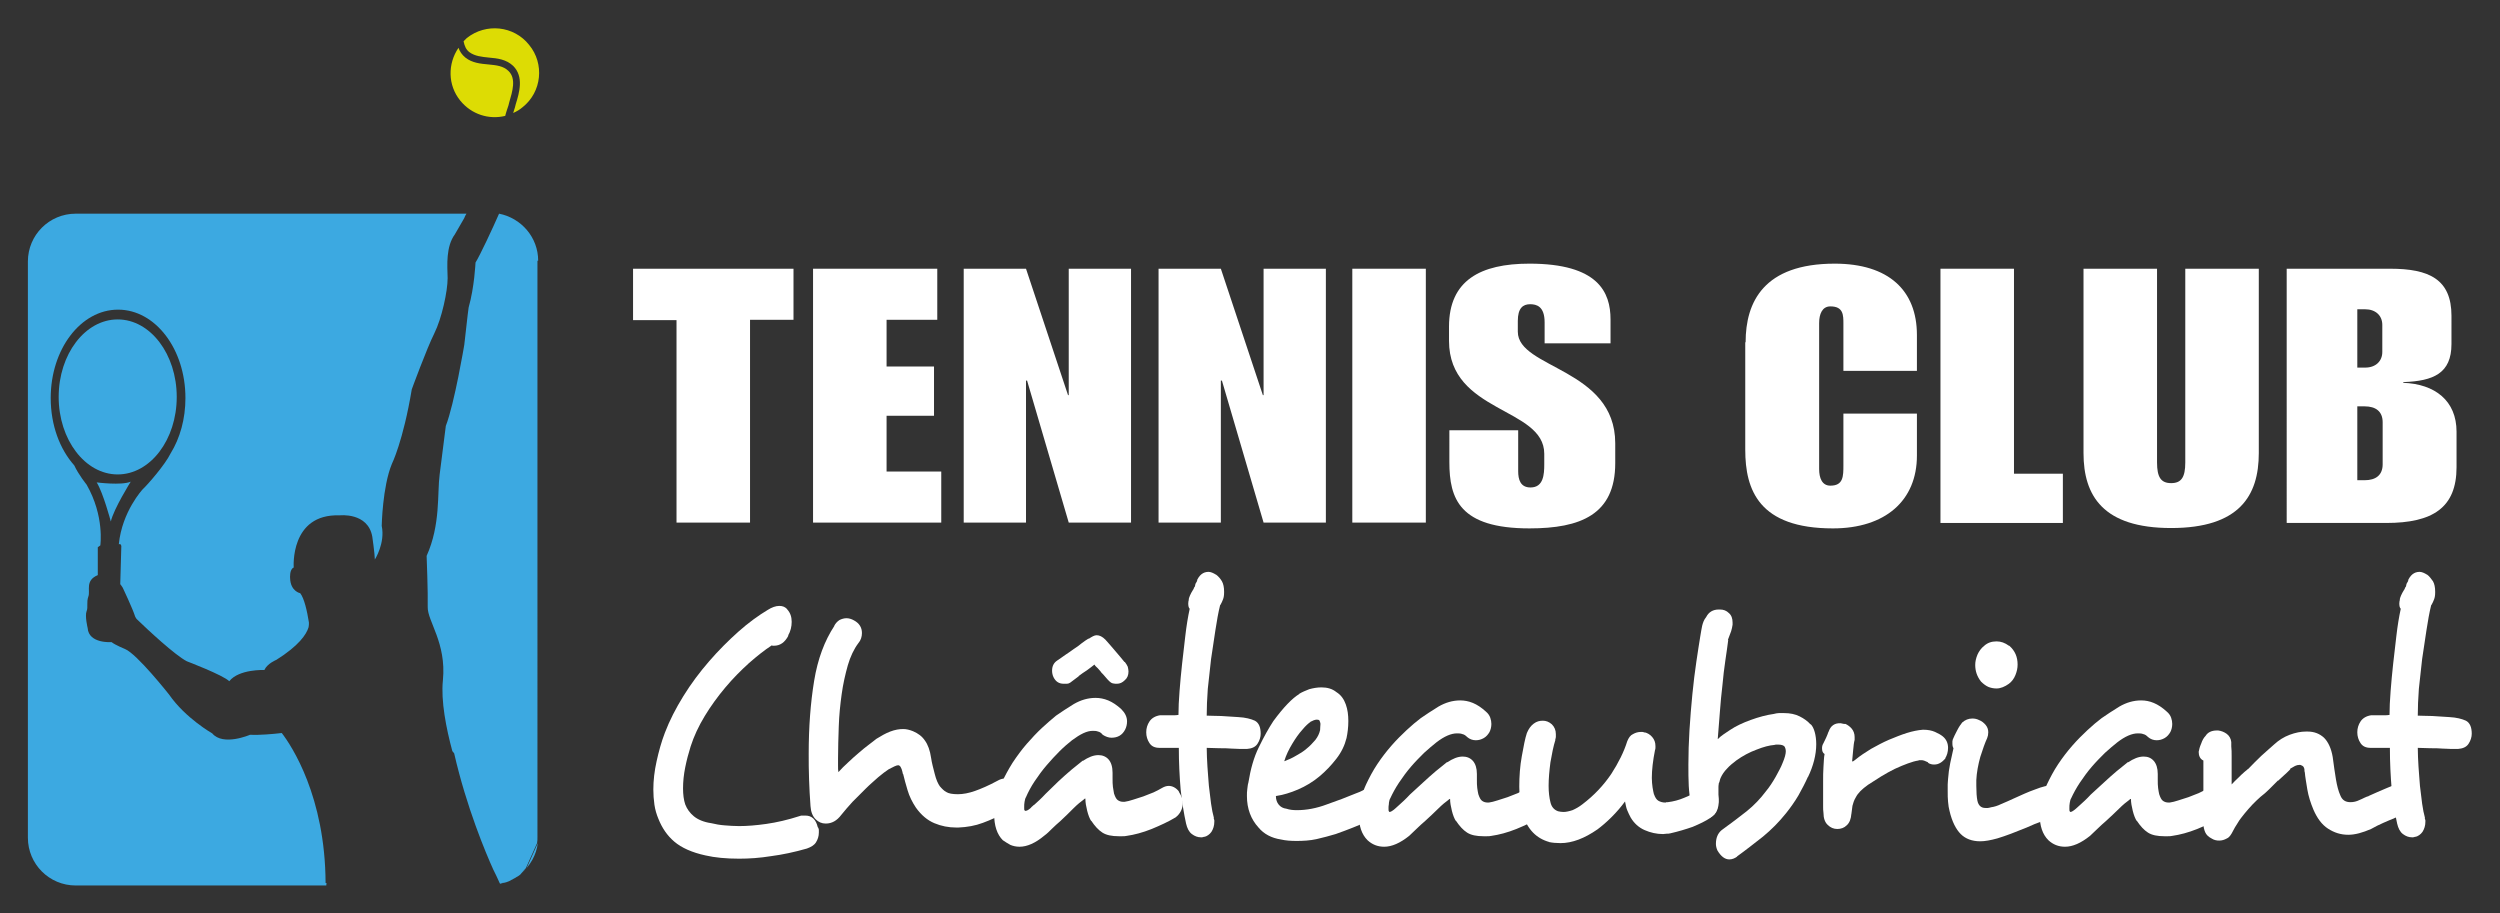 <?xml version="1.0" encoding="utf-8"?>
<!-- Generator: Adobe Illustrator 25.3.1, SVG Export Plug-In . SVG Version: 6.00 Build 0)  -->
<svg version="1.1" id="Calque_1" xmlns="http://www.w3.org/2000/svg" xmlns:xlink="http://www.w3.org/1999/xlink" x="0px" y="0px"
	 viewBox="0 0 690.3 252.1" style="enable-background:new 0 0 690.3 252.1;" xml:space="preserve">
<rect x="0" y="0" width="690.3" height="252.1" fill="#333333" stroke="none"/>
<style type="text/css">
	.st0{fill:#DDDC04;}
	.st1{fill:none;}
	.st2{fill:#3CA9E1;}
	.st3{fill:#FFFFFF;}
	.st4{opacity:0.25;}
	.st5{fill:url(#SVGID_1_);}
	.st6{opacity:0.35;fill:url(#SVGID_2_);}
	.st7{opacity:0.35;fill:url(#SVGID_3_);}
	.st8{fill:url(#SVGID_4_);}
	.st9{fill:url(#SVGID_5_);}
	.st10{opacity:0.35;fill:url(#SVGID_8_);}
	.st11{fill:url(#SVGID_9_);}
	.st12{fill:url(#SVGID_10_);}
	.st13{fill:url(#SVGID_11_);}
</style>
<g>
	<g>
		<g>
			<path class="st3" d="M186.8,88.4h-12V74.2h44.3v14.1h-12v56h-20.3V88.4z"/>
			<path class="st3" d="M224.5,74.2h34.3v14.1h-14v12.9h13.1v13.6h-13.1v15.4h15.1v14.1h-35.4V74.2z"/>
			<path class="st3" d="M266.1,74.2h17.2l11.6,34.9h0.2V74.2h17.2v70.1h-17.2l-11.5-39.2h-0.3v39.2h-17.2V74.2z"/>
			<path class="st3" d="M319.9,74.2h17.2l11.6,34.9h0.2V74.2h17.2v70.1h-17.2l-11.5-39.2h-0.3v39.2h-17.2V74.2z"/>
			<path class="st3" d="M373.4,74.2h20.3v70.1h-20.3V74.2z"/>
			<path class="st3" d="M400.2,118.8h19v11.3c0,2.3,0.6,4.5,3.4,4.5c3.6,0,3.8-3.6,3.8-6.4v-2.9c0-12.9-26.3-11.2-26.3-31.2v-3.9
				c0-12.8,8.7-17.4,22.2-17.4c19,0,22.4,7.9,22.4,15.4v6.6h-18.2V89c0-4.4-2.2-5-4-5c-2,0-3.4,1.1-3.4,4.6v3
				c0,10.2,26.9,10.1,26.9,30.8v5.5c0,14.2-9.6,18-23.7,18c-19.3,0-22.1-8.2-22.1-18.3V118.8z"/>
			<path class="st3" d="M482,94.5c0-11.1,5-21.7,24.6-21.7c14.9,0,22.7,7.4,22.7,19.7v9.9H509V89.4c0-2.4,0-4.8-3.6-4.8
				c-2.3,0-3.1,2.2-3.1,4.6v40.3c0,2.5,0.8,4.6,3.1,4.6c3.6,0,3.6-2.6,3.6-5.7v-14.2h20.3v11.6c0,12.4-8.7,20.1-23.2,20.1
				c-20.4,0-24.2-10.6-24.2-21.7V94.5z"/>
			<path class="st3" d="M535.8,74.2h20.3v56.6h13.5v13.6h-33.8V74.2z"/>
			<path class="st3" d="M575.3,74.2h20.3v53.5c0,4.1,1.1,5.7,3.9,5.7c2.8,0,3.9-1.6,3.9-5.7V74.2h20.3v50.9
				c0,11.8-5.4,20.7-24.2,20.7c-18.8,0-24.2-8.9-24.2-20.7V74.2z"/>
			<path class="st3" d="M631.3,74.2H660c10.7,0,16.9,2.9,16.9,13V95c0,8.1-5,10.2-13.2,10.5l-0.2,0.2c8.9,0.3,14.8,5,14.8,13.5v9.8
				c0,11.2-6.6,15.4-19.4,15.4h-27.5V74.2z M650.9,101.5h2.2c2.9,0,4.7-1.8,4.7-4.3v-7.5c0-2.6-1.9-4.3-4.7-4.3h-2.2V101.5z
				 M650.9,132.6h2c3.1,0,5-1.4,5-4.4v-11.6c0-3-1.9-4.4-5-4.4h-2V132.6z"/>
		</g>
	</g>
	<g>
		<path class="st3" d="M226.1,229.1c0,0.2,0,0.5,0,0.8c0,1-0.3,1.9-0.8,2.7c-0.5,0.8-1.4,1.3-2.5,1.7c-3.5,1-6.8,1.7-9.9,2.1
			c-3.1,0.5-6,0.7-8.8,0.7c-3.6,0-6.7-0.3-9.3-0.9c-3.7-0.8-6.6-2.1-8.6-3.8c-2-1.7-3.4-3.8-4.4-6.3c-0.5-1.2-0.9-2.5-1.1-3.9
			c-0.2-1.4-0.3-2.8-0.3-4.2c0-2.5,0.3-5.1,0.9-7.8c0.6-2.7,1.3-5.3,2.3-7.9c1.3-3.4,3-6.7,5.1-10.1c2.1-3.4,4.5-6.6,7.1-9.6
			c2.6-3,5.3-5.7,8.1-8.2c2.8-2.5,5.6-4.5,8.1-6c1.1-0.7,2.2-1.1,3.2-1.1c0.9,0,1.7,0.3,2.2,1c0.8,0.9,1.2,2,1.2,3.4
			c0,1.3-0.3,2.6-1,3.8h0.1c-1,1.9-2.3,2.8-4,2.8c-0.3,0-0.5,0-0.6-0.1c-2,1.3-4,2.9-6.3,4.9c-2.2,2-4.4,4.2-6.5,6.7
			c-2.1,2.5-4,5.1-5.7,7.9c-1.7,2.8-3,5.6-3.9,8.4c-0.6,1.9-1.1,3.8-1.5,5.8c-0.4,2-0.6,3.9-0.6,5.8c0,1.7,0.2,3.2,0.6,4.4
			c0.5,1.3,1.3,2.4,2.4,3.3c1.1,0.9,2.7,1.6,4.8,1.9c1.2,0.3,2.4,0.5,3.7,0.6c1.3,0.1,2.6,0.2,4,0.2c2.2,0,4.7-0.2,7.5-0.6
			c2.8-0.4,5.9-1.1,9.3-2.2c0.2-0.1,0.4-0.1,0.6-0.1c0.2,0,0.5,0,0.9,0c1.8,0,2.9,1.1,3.4,3.2l0.1,0.1
			C226,228.6,226,228.8,226.1,229.1z"/>
		<path class="st3" d="M280.8,218.9c0.1,0.4,0.1,0.8,0.1,1.2c0,0.8-0.2,1.5-0.6,2.2c-0.4,0.7-1,1.3-1.8,1.7
			c-2.6,1.3-4.9,2.4-7.1,3.2c-2.1,0.8-4.4,1.2-6.8,1.3h-0.5c-2.2,0-4.2-0.4-6.1-1.2c-1.9-0.8-3.6-2.2-5.1-4.3
			c-1-1.5-1.8-3.1-2.3-4.8c-0.5-1.7-0.9-3.1-1.2-4.4c-0.1-0.1-0.2-0.3-0.2-0.6c-0.3-1.3-0.7-1.9-1.2-1.9c-0.2,0-0.6,0.1-1,0.3
			c-0.4,0.2-1,0.5-1.6,0.8c-0.8,0.5-1.8,1.3-2.9,2.2c-1.1,1-2.3,2-3.5,3.2c-1.2,1.2-2.4,2.4-3.6,3.6c-1.2,1.3-2.2,2.5-3.1,3.6
			c-1.2,1.6-2.6,2.4-4.3,2.4c-1.1,0-2-0.4-2.8-1.2c-0.8-0.8-1.3-2-1.4-3.6c-0.2-2.5-0.3-4.9-0.4-7.4c-0.1-2.5-0.1-4.9-0.1-7.1
			c0-7.3,0.5-14,1.5-20.1c1-6.1,2.9-11.1,5.6-15.2l-0.1,0.1c0.4-0.8,0.9-1.3,1.5-1.7c0.6-0.3,1.3-0.5,1.9-0.5c0.7,0,1.4,0.2,2.1,0.6
			c1.5,0.8,2.2,2,2.2,3.5c0,1-0.3,2-1,2.8c-1.2,1.6-2.2,3.7-2.9,6.1c-0.7,2.5-1.3,5.1-1.7,8c-0.4,2.9-0.7,5.8-0.8,8.9
			c-0.1,3.1-0.2,6-0.2,8.8c0,0.7,0,1.4,0,2c0,0.7,0,1.3,0.1,1.8c0.8-0.9,1.7-1.8,2.7-2.7c1-0.9,1.9-1.8,2.9-2.6
			c0.9-0.8,1.9-1.6,2.7-2.2c0.9-0.7,1.6-1.2,2.2-1.7c1.3-0.8,2.5-1.5,3.8-2c1.3-0.5,2.5-0.7,3.6-0.7c0.8,0,1.7,0.2,2.7,0.6
			c1.4,0.6,2.5,1.4,3.3,2.6c0.8,1.1,1.4,2.7,1.7,4.8c0.2,1.4,0.6,2.8,1,4.4c0.4,1.6,0.9,2.7,1.4,3.4c0.6,0.7,1.2,1.3,1.8,1.6
			c0.6,0.4,1.7,0.6,3.2,0.6c1.4,0,3-0.3,4.7-0.9c1.7-0.6,3.8-1.5,6.2-2.8c0.7-0.4,1.3-0.6,1.8-0.6c0.7,0,1.4,0.3,1.9,0.8
			c0.5,0.5,1,1.1,1.3,1.8v-0.1C280.6,218.2,280.7,218.5,280.8,218.9z"/>
		<path class="st3" d="M326.6,221.6c0,1.7-0.7,3.1-2,4.1c-2,1.2-4.2,2.2-6.6,3.2c-2.5,1-4.8,1.6-6.9,1.9c-0.4,0.1-0.8,0.1-1.2,0.1
			c-0.4,0-0.7,0-1,0c-1.9,0-3.4-0.3-4.5-1c-1.1-0.7-2.1-1.8-3.1-3.3v0.1c-0.4-0.6-0.8-1.6-1.1-2.8c-0.3-1.2-0.5-2.3-0.5-3.3v-0.1
			c-0.2,0-0.3,0.1-0.5,0.3c-0.7,0.5-1.7,1.3-2.8,2.4c-1.1,1.1-2.3,2.3-3.6,3.5c-0.8,0.7-1.6,1.4-2.3,2.1c-0.7,0.7-1.4,1.4-2.1,1.9
			c-2.5,2.1-4.8,3.1-6.9,3.1c-0.9,0-1.8-0.2-2.5-0.5c-0.7-0.4-1.4-0.8-2.1-1.3c-1.6-1.6-2.4-4-2.4-7.3c0.1-2.9,0.8-5.7,2-8.4
			c0.9-1.9,1.9-3.8,3.1-5.7c1.2-1.8,2.5-3.6,3.9-5.2c1.4-1.6,2.8-3.1,4.2-4.4c1.4-1.3,2.7-2.4,3.9-3.4c1.4-1,3-2,4.9-3.2
			c1.9-1.1,3.9-1.7,6-1.7c1.1,0,2.3,0.2,3.5,0.7c1.2,0.5,2.4,1.3,3.6,2.4c1,1,1.6,2.1,1.6,3.4c0,0.8-0.2,1.6-0.5,2.2
			c-0.8,1.6-2.1,2.3-3.8,2.3c-0.8,0-1.6-0.3-2.4-0.8c-0.4-0.5-0.8-0.8-1.3-0.9c-0.5-0.2-1-0.2-1.5-0.2c-1.6,0-3.4,0.9-5.7,2.6
			c-1,0.8-2.2,1.8-3.4,3c-1.2,1.2-2.4,2.5-3.6,3.9c-1.2,1.4-2.3,2.9-3.3,4.4c-1,1.5-1.8,3-2.4,4.4c-0.2,0.3-0.3,0.7-0.4,1.3
			c-0.1,0.5-0.1,1-0.1,1.5c0,0.5,0,0.8,0.1,0.8c0,0.1,0.1,0.2,0.2,0.2c0.5,0,0.9-0.3,1.5-0.8c0.2-0.2,0.3-0.4,0.5-0.5
			c0.2-0.2,0.3-0.3,0.5-0.4c0.9-0.8,2-1.8,3.1-3c1.2-1.2,2.4-2.3,3.6-3.5c1.2-1.1,2.4-2.2,3.6-3.2c1.2-1,2.2-1.8,3.1-2.5v0.1
			c1.5-1,2.9-1.6,4.3-1.6c1.1,0,2.1,0.4,2.8,1.2c0.7,0.8,1.1,2,1.1,3.7v1.5c0,0.9,0,1.7,0.1,2.4c0.1,0.7,0.2,1.3,0.3,1.8
			c0.3,0.9,0.6,1.5,1,1.8c0.4,0.3,0.9,0.5,1.6,0.5h0.3c0.7-0.1,1.5-0.3,2.4-0.6c0.9-0.3,1.9-0.6,2.8-0.9c0.9-0.4,1.9-0.7,2.8-1.1
			c0.9-0.4,1.6-0.8,2.3-1.2c0.7-0.4,1.3-0.6,1.9-0.6c1,0,2,0.5,2.8,1.5v0.1C326.3,219.9,326.6,220.8,326.6,221.6z M311.4,184.1
			c0.1,0.5,0.2,0.9,0.2,1.3c0,1-0.3,1.8-1,2.4c-0.7,0.7-1.4,1-2.2,1c-0.3,0-0.7,0-1.1-0.1c-0.4-0.1-0.7-0.3-1-0.6
			c-0.3-0.3-0.7-0.7-1.1-1.2c-0.4-0.5-0.7-0.8-1.1-1.2c-0.3-0.5-0.7-0.8-1-1.2c-0.3-0.3-0.7-0.6-0.9-1c-0.6,0.5-1.3,1-2.1,1.6
			c-0.8,0.5-1.5,1-2.3,1.6h0.1c-0.4,0.3-0.8,0.6-1.2,0.9c-0.4,0.3-0.8,0.6-1.2,0.9c-0.3,0.2-0.6,0.3-0.9,0.3c-0.3,0-0.6,0-0.9,0
			c-1.3,0-2.2-0.6-2.8-1.8c-0.3-0.6-0.4-1.3-0.4-1.8c0-1.3,0.5-2.2,1.4-2.8c0.7-0.5,1.5-1,2.3-1.6c0.8-0.5,1.6-1.1,2.3-1.6
			c0.8-0.5,1.5-1,2.2-1.6c0.6-0.5,1.3-0.9,1.9-1.3v0.1c0.9-0.6,1.6-1,2.2-1c0.8,0,1.6,0.4,2.4,1.2c0.8,0.9,1.7,1.9,2.7,3.1
			c1,1.2,1.9,2.2,2.6,3.1h0.1C311,183.3,311.2,183.7,311.4,184.1z"/>
		<path class="st3" d="M347.2,205.4c-0.6,0.9-1.6,1.3-2.9,1.4c-0.5,0-1.2,0-1.9,0c-0.7,0-1.6-0.1-2.4-0.1c-1-0.1-2.1-0.1-3.3-0.1
			c-1.2,0-2.3-0.1-3.5-0.1c0,1.7,0.1,3.4,0.2,5.2c0.1,1.8,0.3,3.6,0.4,5.3c0.2,1.7,0.4,3.3,0.6,4.9c0.2,1.5,0.5,2.9,0.8,4l-0.1-0.1
			c0.1,0.3,0.2,0.6,0.2,0.7c0,0.1,0,0.3,0,0.4c0,1.1-0.3,2-0.8,2.8c-0.5,0.7-1.2,1.2-2,1.4l0.1-0.1c-0.3,0.1-0.5,0.2-0.7,0.2
			c-0.1,0-0.2,0-0.3,0c-0.9,0-1.7-0.3-2.5-0.9c-0.8-0.6-1.3-1.6-1.6-2.9c-0.6-2.7-1.1-5.8-1.5-9.4c-0.3-3.6-0.5-7.4-0.5-11.5h-5.3
			c-1.3,0-2.2-0.4-2.8-1.3c-0.6-0.9-0.9-1.9-0.9-3c0-1.1,0.3-2.1,0.9-3c0.6-0.9,1.6-1.5,2.9-1.7h2.2c0.5,0,0.9,0,1.4,0
			c0.5,0,1,0,1.5-0.1c0-1.9,0.1-4.1,0.3-6.6c0.2-2.4,0.4-4.9,0.7-7.5c0.3-2.6,0.6-5.2,0.9-7.8c0.3-2.6,0.7-5.1,1.2-7.4
			c-0.3-0.3-0.4-0.8-0.4-1.5c0-0.5,0.1-0.8,0.2-1.1l-0.1,0.1c0.1-0.6,0.5-1.6,1.2-2.7c0.1-0.1,0.2-0.3,0.3-0.6
			c0.1-0.3,0.2-0.4,0.2-0.2l0.2-0.9c0.1-0.2,0.2-0.4,0.4-0.7c0.1-0.3,0.2-0.4,0-0.2l-0.1,0.2c0.7-1.7,1.8-2.6,3.3-2.6
			c0.6,0,1.3,0.3,2.1,0.8l-0.1-0.1c0.7,0.5,1.3,1.2,1.7,1.9c0.4,0.7,0.6,1.7,0.6,2.8v0.3c0,0.8-0.1,1.4-0.3,1.9
			c-0.2,0.5-0.4,1-0.7,1.5l-0.1,0.1c-0.5,2-0.9,4.3-1.3,6.9c-0.4,2.6-0.8,5.3-1.2,8c-0.3,2.8-0.6,5.5-0.9,8.2
			c-0.2,2.7-0.3,5.2-0.3,7.4c1,0,2.4,0.1,4,0.1c1.6,0.1,3.2,0.2,4.7,0.3c2,0.1,3.5,0.5,4.6,1c1.1,0.6,1.6,1.8,1.6,3.6
			C348.1,203.5,347.8,204.5,347.2,205.4z"/>
		<path class="st3" d="M383.4,221.6c0,0.8-0.2,1.5-0.6,2.2c-0.4,0.7-1.1,1.2-2,1.6h0.1c-0.5,0.2-0.9,0.4-1.5,0.6
			c-0.5,0.2-1.1,0.5-1.7,0.8c-1.2,0.5-2.6,1.1-4.1,1.7c-1.5,0.6-3.1,1.2-4.8,1.8c-1.7,0.5-3.5,1-5.3,1.4c-1.8,0.4-3.7,0.5-5.5,0.5
			c-1.6,0-3-0.1-4.3-0.4c-2.6-0.4-4.7-1.5-6.2-3.3c-2.1-2.3-3.2-5.2-3.2-8.7c0-0.7,0-1.3,0.1-1.9c0.1-0.6,0.1-1.2,0.3-1.8
			c0.6-3.7,1.5-7,2.9-9.8c1.4-2.9,2.7-5.2,4-7.2c2.8-3.8,5.2-6.3,7.2-7.5h-0.1c0.8-0.5,1.8-0.9,2.8-1.3c1.1-0.3,2.2-0.5,3.4-0.5
			c1.6,0,3,0.4,4.1,1.3c1.3,0.8,2.1,2,2.6,3.4c0.5,1.4,0.7,2.9,0.7,4.6c0,1.7-0.2,3.3-0.5,4.7c-0.5,2-1.4,3.9-2.8,5.7
			c-1.4,1.8-2.9,3.4-4.7,4.9c-1.8,1.5-3.8,2.7-5.9,3.6c-2.1,0.9-4.1,1.5-6.1,1.8c0,1,0.3,1.8,0.8,2.4c0.5,0.6,1.2,1,2.1,1.1
			c0.9,0.3,1.8,0.4,2.9,0.4c2.6,0,5.4-0.5,8.3-1.6c2.9-1,5.5-2,7.9-3c0.8-0.3,1.6-0.6,2.3-1c0.7-0.3,1.4-0.6,1.9-0.8
			c0.2-0.1,0.3-0.1,0.5-0.1c0.2,0,0.4,0,0.7,0c0.7,0,1.4,0.2,1.9,0.7c0.5,0.5,1,1.1,1.3,1.8v-0.1
			C383.2,220.1,383.4,220.8,383.4,221.6z M364.6,200c0-0.2,0-0.4-0.1-0.6c-0.1-0.2-0.1-0.4-0.2-0.5c-0.1-0.1-0.3-0.2-0.7-0.2
			c-0.3,0-0.6,0.1-0.9,0.2c-0.3,0.2-0.7,0.3-0.9,0.4h0.1c-0.6,0.4-1.4,1.1-2.3,2.2c-1,1.1-1.9,2.4-2.8,3.9c-0.9,1.5-1.7,3.1-2.2,4.8
			c1.1-0.4,2.2-0.9,3.2-1.5c1.1-0.6,2.1-1.2,3-2c0.9-0.7,1.7-1.6,2.4-2.4c0.7-0.9,1.1-1.8,1.3-2.7v0.1
			C364.5,200.9,364.6,200.4,364.6,200z"/>
		<path class="st3" d="M427.3,221.7c0,0.8-0.2,1.5-0.5,2.2c-0.3,0.7-0.8,1.3-1.5,1.8c-2,1.2-4.2,2.2-6.6,3.2c-2.5,1-4.8,1.6-6.9,1.9
			c-0.4,0.1-0.8,0.1-1.2,0.1c-0.4,0-0.7,0-1,0c-1.9,0-3.4-0.3-4.5-1c-1.1-0.7-2.1-1.8-3.1-3.3v0.1c-0.4-0.6-0.8-1.6-1.1-2.8
			c-0.3-1.2-0.5-2.3-0.5-3.3c-0.2,0-0.3,0.1-0.5,0.3c-0.7,0.5-1.7,1.3-2.8,2.4c-1.1,1.1-2.3,2.2-3.6,3.4c-0.8,0.7-1.6,1.4-2.3,2.1
			c-0.7,0.7-1.4,1.3-2.1,2c-2.5,2-4.8,3-6.9,3c-1.8,0-3.3-0.6-4.6-1.8c-1.6-1.6-2.4-3.9-2.4-7.1c0.1-2.9,0.8-5.7,2-8.3
			c0.9-1.9,1.9-3.8,3.1-5.6c1.2-1.8,2.5-3.5,3.9-5.1c1.4-1.6,2.8-3,4.2-4.3c1.4-1.3,2.7-2.4,3.9-3.3c1.4-1,3-2,4.9-3.2
			c1.9-1.1,3.9-1.7,6-1.7c1.1,0,2.3,0.2,3.5,0.7c1.2,0.5,2.4,1.3,3.6,2.4c0.6,0.5,1,1.1,1.2,1.7c0.2,0.6,0.3,1.1,0.3,1.7
			c0,0.8-0.2,1.6-0.5,2.2c-0.4,0.7-0.9,1.3-1.6,1.7c-0.7,0.4-1.4,0.6-2.2,0.6c-0.9,0-1.7-0.3-2.4-0.9c-0.4-0.4-0.8-0.7-1.3-0.8
			c-0.5-0.2-1-0.2-1.5-0.2c-1.6,0-3.5,0.8-5.7,2.5c-1,0.8-2.2,1.8-3.4,2.9c-1.2,1.2-2.4,2.4-3.6,3.8c-1.2,1.4-2.3,2.9-3.3,4.4
			c-1,1.5-1.8,3-2.4,4.3c-0.2,0.3-0.3,0.7-0.4,1.3c-0.1,0.5-0.1,1-0.1,1.5c0,0.5,0,0.7,0.1,0.8c0,0.1,0.1,0.2,0.2,0.2
			c0.3,0,0.8-0.3,1.5-0.9l1-0.9c0.9-0.8,2-1.8,3.1-3c1.2-1.1,2.4-2.2,3.6-3.3c1.2-1.1,2.4-2.2,3.6-3.2c1.2-1,2.2-1.8,3.1-2.5v0.1
			c1.5-1,2.9-1.6,4.3-1.6c1.1,0,2.1,0.4,2.8,1.2c0.7,0.8,1.1,2,1.1,3.6v1.5c0,0.9,0,1.7,0.1,2.4c0.1,0.7,0.2,1.3,0.3,1.7
			c0.3,0.9,0.6,1.5,1,1.8c0.4,0.3,0.9,0.5,1.6,0.5h0.3c0.7-0.1,1.5-0.3,2.4-0.6c0.9-0.3,1.9-0.6,2.8-0.9c0.9-0.4,1.9-0.7,2.8-1.1
			c0.9-0.4,1.6-0.8,2.3-1.2c0.7-0.4,1.3-0.6,1.9-0.6c1.1,0,2,0.5,2.8,1.6v0.1C427,220,427.3,220.8,427.3,221.7z"/>
		<path class="st3" d="M474.3,222c0,0.7-0.1,1.4-0.4,2c-0.3,0.6-0.8,1.2-1.6,1.8c-1.3,0.9-3,1.7-4.9,2.5c-2,0.7-4,1.3-6.2,1.8
			c-0.3,0.1-0.7,0.1-1,0.1c-0.3,0-0.7,0.1-1,0.1c-1.8,0-3.5-0.4-5.1-1.1c-1.6-0.7-2.9-1.9-3.8-3.4c-0.4-0.7-0.7-1.4-1-2.1
			c-0.3-0.7-0.4-1.5-0.6-2.4c-1.1,1.5-2.3,2.9-3.7,4.3c-1.4,1.4-2.7,2.5-3.9,3.4c-3.6,2.5-7,3.8-10.2,3.8c-1.2,0-2.3-0.1-3.2-0.3
			h0.1c-3.6-1-6-3.5-7.3-7.5c-0.4-1.1-0.7-2.3-0.8-3.7c-0.1-1.4-0.2-2.7-0.2-4.1c0-2.8,0.2-5.7,0.7-8.4c0.5-2.8,0.9-4.9,1.4-6.4
			c0.5-1.2,1.1-2,1.9-2.6c0.8-0.6,1.6-0.8,2.5-0.8c0.9,0,1.7,0.3,2.5,1c0.7,0.7,1.1,1.6,1.1,2.7c0,0.3,0,0.5,0,0.8
			c0,0.2-0.1,0.5-0.2,0.8l0.1-0.1c-0.6,1.9-1,4-1.4,6.3c-0.3,2.3-0.5,4.5-0.5,6.5c0,1.8,0.2,3.3,0.5,4.5c0.3,1.3,1,2.1,2.1,2.5
			c0.5,0.1,0.9,0.2,1.5,0.2c0.7,0,1.6-0.2,2.5-0.5c0.9-0.4,1.8-0.9,2.7-1.6c3.3-2.5,5.9-5.3,8-8.4c2-3.1,3.5-6.1,4.4-9
			c0.4-1,0.9-1.7,1.6-2c0.7-0.4,1.4-0.6,2.2-0.6c0.1,0,0.3,0,0.4,0c0.2,0,0.4,0.1,0.7,0.2l-0.1-0.1c0.8,0.2,1.5,0.6,2.1,1.3
			c0.6,0.7,0.9,1.5,0.9,2.5c0,0.1,0,0.3,0,0.4c0,0.1,0,0.4-0.1,0.7v-0.1c-0.6,3-0.9,5.6-0.9,7.8c0,1,0.1,1.8,0.2,2.6
			c0.1,0.8,0.3,1.5,0.4,2v-0.1c0.3,0.9,0.7,1.5,1.2,1.8c0.5,0.3,1.2,0.5,1.9,0.5c0.1,0,0.2,0,0.3-0.1c0.1,0,0.3,0,0.4,0
			c1.6-0.2,3.1-0.6,4.5-1.2c1.5-0.6,2.7-1.2,3.8-1.9c0.7-0.5,1.5-0.7,2.2-0.7c1.5,0,2.6,0.8,3.1,2.4
			C474.2,220.6,474.3,221.3,474.3,222z"/>
		<path class="st3" d="M501.5,205.5c0,2.9-0.8,6-2.3,9.1v-0.1c-0.7,1.6-1.6,3.3-2.6,5.1c-1,1.7-2.2,3.4-3.4,4.9
			c-2,2.5-4.1,4.6-6.4,6.5c-2.3,1.8-4.7,3.7-7.2,5.5h0.1c-0.7,0.5-1.4,0.8-2.2,0.8c-1.2,0-2.3-0.8-3.3-2.5c-0.3-0.7-0.4-1.3-0.4-1.8
			c0-1.6,0.5-2.9,1.6-3.8c2.6-1.9,4.9-3.6,6.9-5.2c2-1.6,3.8-3.5,5.3-5.5c1-1.2,1.9-2.6,2.7-4c0.8-1.5,1.5-2.7,1.9-3.8
			c0.6-1.4,0.9-2.5,0.9-3.3c0-0.4-0.1-0.8-0.3-1.2c-0.3-0.4-0.9-0.6-1.8-0.6c-0.1,0-0.3,0-0.4,0c-0.2,0-0.4,0-0.7,0.1
			c-1.3,0.1-2.9,0.5-4.9,1.3c-1.9,0.7-3.8,1.7-5.6,3c-0.9,0.7-1.8,1.4-2.5,2.2c-0.8,0.8-1.4,1.7-1.8,2.6c-0.1,0.3-0.2,0.5-0.2,0.6
			c0,0.1-0.1,0.3-0.1,0.4l-0.3,0.8l0.1-0.1c-0.1,0.3-0.1,0.6-0.1,0.9c0,0.3,0,0.5,0,0.7c0,0.5,0,0.9,0,1.3c0,0.4,0.1,0.8,0.1,1.2
			v0.9c-0.1,1.5-0.5,2.6-1.2,3.4c-0.7,0.7-1.6,1.1-2.5,1.1c-0.8,0-1.6-0.3-2.4-1c-0.8-0.6-1.3-1.7-1.6-3.2c-0.3-1.4-0.5-3-0.6-4.8
			c-0.1-1.8-0.1-3.8-0.1-5.9c0-3,0.1-6.2,0.3-9.5c0.2-3.4,0.5-6.7,0.8-9.9c0.3-3.2,0.7-6.2,1.1-9c0.4-2.8,0.8-5.2,1.1-7.1
			c0.2-1,0.3-2,0.5-2.8c0.2-0.8,0.5-1.7,1.1-2.4c0.7-1.4,1.9-2.1,3.5-2.1h0.3c1,0,1.8,0.3,2.5,1c0.7,0.6,1,1.5,1,2.6v0.6
			c-0.1,0.6-0.2,1.2-0.4,1.8c-0.2,0.6-0.4,1.1-0.6,1.6c-0.2,0.5-0.3,0.8-0.3,0.9l0.1-0.1c-0.2,1.7-0.5,3.6-0.8,5.7
			c-0.3,2.1-0.6,4.4-0.8,6.8c-0.3,2.4-0.5,4.8-0.7,7.3c-0.2,2.5-0.4,5.1-0.6,7.6c0.5-0.5,1.1-1,1.7-1.4c0.6-0.4,1.2-0.8,1.8-1.2
			c1.5-1,3.4-1.9,5.6-2.7c2.2-0.8,4.4-1.4,6.6-1.7h-0.1c0.5-0.1,0.9-0.2,1.3-0.2c0.5,0,0.9,0,1.4,0c1.7,0,3.1,0.3,4.3,0.9
			c1.2,0.6,2.2,1.3,3,2.2h0.1C500.9,200.9,501.5,203,501.5,205.5z"/>
		<path class="st3" d="M534.1,211.1c-0.3,0-0.6,0-0.9-0.1c-0.3-0.1-0.7-0.2-0.9-0.5h0.1c-0.8-0.4-1.4-0.6-1.8-0.6
			c-0.1,0-0.3,0-0.5,0c-0.2,0-0.3,0-0.4,0.1c-0.8,0.1-1.8,0.4-2.9,0.8c-1.1,0.4-2.3,0.9-3.6,1.5c-1.2,0.6-2.5,1.3-3.8,2.1
			c-1.3,0.8-2.5,1.6-3.6,2.3c-1.7,1.2-2.8,2.3-3.4,3.5c-0.5,0.8-0.7,1.6-0.9,2.3c-0.1,0.7-0.2,1.4-0.3,2.3v-0.1
			c-0.1,1.4-0.5,2.5-1.3,3.2c-0.7,0.7-1.6,1-2.6,1c-1,0-1.9-0.4-2.6-1.1c-0.8-0.7-1.2-1.9-1.2-3.3c-0.1-0.6-0.1-1.3-0.1-1.9
			c0-0.7,0-1.5,0-2.2v-4.5c0-1.5,0-2.9,0.1-4.2c0.1-1.3,0.1-2.5,0.3-3.5c-0.5-0.3-0.7-0.8-0.7-1.6c0-0.5,0.1-0.9,0.4-1.4
			c0.5-1,1-2,1.4-3.2v0.1c0.3-0.9,0.7-1.5,1.3-1.9c0.6-0.4,1.2-0.5,1.9-0.5c0.1,0,0.3,0,0.6,0.1c0.3,0.1,0.6,0.1,0.9,0.1
			c0.6,0.3,1.2,0.7,1.7,1.3c0.5,0.6,0.8,1.4,0.8,2.3c0,0.1,0,0.3,0,0.4c0,0.1,0,0.3,0,0.4c-0.2,0.7-0.3,1.7-0.4,2.8
			c-0.1,1.2-0.2,2.2-0.3,3.2c0.1-0.1,0.2-0.1,0.3-0.1c0.1,0,0.1-0.1,0.3-0.2c0.1-0.1,0.3-0.2,0.4-0.3c1.2-1,2.6-1.9,4.2-2.9
			c1.6-0.9,3.3-1.8,4.9-2.5c1.7-0.7,3.4-1.4,5-1.9c1.6-0.5,3.1-0.8,4.4-0.9h0.3c1.1,0,2.2,0.2,3.1,0.6c0.9,0.4,1.6,0.8,2.1,1.2
			c1,0.8,1.5,1.9,1.5,3.2c0,1.1-0.3,2.1-0.8,2.9h0.1C536.2,210.5,535.3,211.1,534.1,211.1z"/>
		<path class="st3" d="M570.3,224.2c-0.5,0.8-1.5,1.4-2.9,1.6c-0.9,0.1-2,0.4-3.4,0.9c-1.4,0.5-2.9,1.1-4.4,1.8
			c-1.4,0.6-2.9,1.1-4.3,1.7c-1.4,0.5-2.7,1-3.8,1.3c-1.8,0.5-3.4,0.8-4.7,0.8c-2.3,0-4.1-0.7-5.4-2c-1.3-1.3-2.4-3.4-3.1-6.4
			c-0.2-0.7-0.3-1.5-0.4-2.5c-0.1-0.9-0.1-1.9-0.1-2.9c0-0.7,0-1.3,0-1.9c0-0.6,0.1-1.1,0.1-1.5c0.1-1.5,0.3-2.9,0.6-4.4
			c0.3-1.4,0.6-2.8,0.9-4.1c-0.2-0.3-0.3-0.7-0.3-1.3c0-0.3,0-0.5,0-0.6c0-0.2,0.1-0.3,0.1-0.5c0.3-0.7,0.7-1.6,1.2-2.5
			c0.5-1,1-1.7,1.4-2.2c0.8-0.7,1.7-1.1,2.8-1.1c0.6,0,1.2,0.1,1.8,0.4c0.8,0.3,1.4,0.8,1.9,1.4c0.5,0.6,0.7,1.3,0.7,2
			c0,0.6-0.1,1.1-0.3,1.6c-0.6,1.3-1.2,3-1.9,5.2c-0.6,2.2-1,4.3-1.1,6.4v1.6c0,1.7,0.1,3.1,0.3,4.1c0.3,1.4,1.1,2,2.2,2
			c0.2,0,0.5,0,0.7,0c0.2,0,0.5-0.1,0.9-0.2c0.8-0.1,1.8-0.4,2.8-0.9c1.1-0.5,2.2-0.9,3.4-1.5c2-0.9,3.9-1.8,5.9-2.5
			c2-0.8,3.7-1.2,5-1.2h0.2c1.3,0,2.3,0.5,3,1.4c0.7,0.9,1,1.9,1.1,3.1v0.2C571.1,222.4,570.8,223.3,570.3,224.2z M557.1,183.5
			c0,1-0.2,1.9-0.6,2.9c-0.4,1-1,1.8-1.8,2.4c-1.1,0.8-2.3,1.3-3.4,1.3c-0.7,0-1.4-0.1-2.2-0.4c-0.7-0.3-1.4-0.8-2.1-1.5
			c-1.1-1.4-1.6-2.9-1.6-4.6c0-0.9,0.2-1.8,0.6-2.8c0.4-0.9,1-1.8,1.9-2.5c0.9-0.8,2-1.2,3.4-1.2c1.2,0,2.3,0.4,3.4,1.2h0.1
			C556.4,179.7,557.1,181.4,557.1,183.5z"/>
		<path class="st3" d="M615.3,221.7c0,0.8-0.2,1.5-0.5,2.2c-0.3,0.7-0.8,1.3-1.5,1.8c-2,1.2-4.2,2.2-6.6,3.2c-2.5,1-4.8,1.6-6.9,1.9
			c-0.4,0.1-0.8,0.1-1.2,0.1c-0.4,0-0.7,0-1,0c-1.9,0-3.4-0.3-4.5-1c-1.1-0.7-2.1-1.8-3.1-3.3v0.1c-0.4-0.6-0.8-1.6-1.1-2.8
			c-0.3-1.2-0.5-2.3-0.5-3.3c-0.2,0-0.3,0.1-0.5,0.3c-0.7,0.5-1.7,1.3-2.8,2.4c-1.1,1.1-2.3,2.2-3.6,3.4c-0.8,0.7-1.6,1.4-2.3,2.1
			c-0.7,0.7-1.4,1.3-2.1,2c-2.5,2-4.8,3-6.9,3c-1.8,0-3.3-0.6-4.6-1.8c-1.6-1.6-2.4-3.9-2.4-7.1c0.1-2.9,0.8-5.7,2-8.3
			c0.9-1.9,1.9-3.8,3.1-5.6c1.2-1.8,2.5-3.5,3.9-5.1c1.4-1.6,2.8-3,4.2-4.3c1.4-1.3,2.7-2.4,3.9-3.3c1.4-1,3-2,4.9-3.2
			c1.9-1.1,3.9-1.7,6-1.7c1.2,0,2.3,0.2,3.5,0.7c1.2,0.5,2.4,1.3,3.6,2.4c0.6,0.5,1,1.1,1.2,1.7c0.2,0.6,0.3,1.1,0.3,1.7
			c0,0.8-0.2,1.6-0.5,2.2c-0.4,0.7-0.9,1.3-1.6,1.7c-0.7,0.4-1.4,0.6-2.2,0.6c-0.9,0-1.7-0.3-2.4-0.9c-0.4-0.4-0.8-0.7-1.3-0.8
			c-0.5-0.2-1-0.2-1.5-0.2c-1.6,0-3.5,0.8-5.7,2.5c-1,0.8-2.2,1.8-3.4,2.9c-1.2,1.2-2.4,2.4-3.6,3.8c-1.2,1.4-2.3,2.9-3.3,4.4
			c-1,1.5-1.8,3-2.4,4.3c-0.2,0.3-0.3,0.7-0.4,1.3c-0.1,0.5-0.1,1-0.1,1.5c0,0.5,0,0.7,0.1,0.8c0,0.1,0.1,0.2,0.2,0.2
			c0.3,0,0.8-0.3,1.5-0.9l1-0.9c0.9-0.8,2-1.8,3.1-3c1.2-1.1,2.4-2.2,3.6-3.3c1.2-1.1,2.4-2.2,3.6-3.2c1.2-1,2.2-1.8,3.1-2.5v0.1
			c1.5-1,2.9-1.6,4.3-1.6c1.2,0,2.1,0.4,2.8,1.2c0.7,0.8,1.1,2,1.1,3.6v1.5c0,0.9,0,1.7,0.1,2.4c0.1,0.7,0.2,1.3,0.3,1.7
			c0.3,0.9,0.6,1.5,1,1.8c0.4,0.3,0.9,0.5,1.6,0.5h0.3c0.7-0.1,1.5-0.3,2.4-0.6c0.9-0.3,1.9-0.6,2.8-0.9c0.9-0.4,1.9-0.7,2.8-1.1
			c0.9-0.4,1.6-0.8,2.3-1.2c0.7-0.4,1.3-0.6,1.9-0.6c1.1,0,2,0.5,2.8,1.6v0.1C615,220,615.3,220.8,615.3,221.7z"/>
		<path class="st3" d="M667.9,222.9c-0.3,0.7-0.9,1.3-1.7,1.7c-0.4,0.1-0.8,0.2-1.1,0.3c-0.3,0.1-0.6,0.1-1,0.1h-0.7
			c-0.7,0.3-1.5,0.6-2.3,0.9h0.1c-1,0.4-2,0.8-3.1,1.3c-1.1,0.5-2.2,1-3.4,1.7c-2.3,1-4.4,1.6-6.3,1.6c-2.1,0-3.9-0.6-5.6-1.7
			c-1.7-1.1-3-2.9-4-5.2c-0.8-1.9-1.4-3.8-1.7-5.6c-0.3-1.9-0.6-3.5-0.7-4.8v0.1c-0.1-0.3-0.1-0.5-0.1-0.7c0-0.2,0-0.4-0.1-0.5
			c-0.1-0.4-0.3-0.6-0.8-0.8c-0.1-0.1-0.3-0.1-0.4-0.1c-0.5,0-0.9,0.1-1.3,0.3c-0.4,0.2-0.9,0.5-1.4,0.8h0.1c0.1,0-0.2,0.4-1,1.1
			c-0.8,0.7-1.6,1.5-2.4,2.2v-0.1c-0.8,0.8-1.6,1.6-2.4,2.4c-0.8,0.8-1.6,1.5-2.4,2.1c-0.7,0.6-1.4,1.3-2.2,2.1s-1.5,1.7-2.2,2.5
			c-0.7,0.9-1.4,1.7-1.9,2.6c-0.6,0.9-1,1.6-1.3,2.2c-0.5,1-1,1.8-1.7,2.1c-0.7,0.4-1.4,0.6-2.1,0.6c-0.3,0-0.6,0-1-0.1
			c-0.4-0.1-0.7-0.2-1-0.4c-1-0.5-1.6-1.1-1.9-1.8c-0.3-0.7-0.5-1.5-0.5-2.4v-10.1c0-0.9,0-1.8,0-2.6c0-0.8,0-1.6,0-2.3v-2.4
			c-0.9-0.4-1.3-1.3-1.3-2.4c0.1-0.6,0.3-1.4,0.7-2.3c0.3-0.9,0.7-1.6,1.2-2.1c0.6-1,1.7-1.5,3.1-1.5h0.4c0.8,0.1,1.6,0.4,2.3,0.9
			c0.7,0.5,1.2,1.3,1.3,2.3c0,0.2,0,0.4,0,0.6c0,0.2,0,0.4,0,0.6c0.1,0.8,0.1,1.7,0.1,2.7c0,1,0,2.1,0,3.2v4.6
			c0.6-0.6,1.2-1.3,1.8-1.8c0.6-0.6,1.2-1.2,1.8-1.7c0.2-0.1,0.3-0.3,0.5-0.4c0.2-0.2,0.3-0.3,0.5-0.4c1.1-1.2,2.4-2.4,3.6-3.6
			c1.3-1.2,2.5-2.2,3.6-3.2c1.2-1.1,2.6-2,4.2-2.6c1.6-0.6,3.1-0.9,4.5-0.9h0.5c1.8,0,3.3,0.6,4.5,1.7c1.2,1.2,2,3,2.4,5.3
			c0.3,2.3,0.6,4.4,0.9,6.2c0.3,1.8,0.7,3.3,1.2,4.4c0.5,1.3,1.4,1.9,2.8,1.9c0.9,0,1.7-0.2,2.5-0.6c0.5-0.2,0.9-0.4,1.3-0.6
			c0.4-0.2,0.9-0.4,1.3-0.5h-0.1c1.6-0.7,3.1-1.4,4.8-2.1c1.6-0.7,3.1-1.2,4.4-1.5c0.2-0.1,0.6-0.1,1.2-0.1c1.3,0,2.2,0.4,2.8,1.3
			c0.6,0.8,0.9,1.9,1,3.1v0.2C668.4,221.3,668.2,222.1,667.9,222.9z"/>
		<path class="st3" d="M681.6,205.4c-0.6,0.9-1.6,1.3-2.9,1.4c-0.5,0-1.2,0-1.9,0c-0.7,0-1.6-0.1-2.4-0.1c-1-0.1-2.1-0.1-3.3-0.1
			c-1.2,0-2.3-0.1-3.5-0.1c0,1.7,0.1,3.4,0.2,5.2c0.1,1.8,0.3,3.6,0.4,5.3c0.2,1.7,0.4,3.3,0.6,4.9c0.2,1.5,0.5,2.9,0.8,4l-0.1-0.1
			c0.1,0.3,0.2,0.6,0.2,0.7c0,0.1,0,0.3,0,0.4c0,1.1-0.3,2-0.8,2.8c-0.5,0.7-1.2,1.2-2,1.4l0.1-0.1c-0.3,0.1-0.5,0.2-0.7,0.2
			c-0.1,0-0.2,0-0.3,0c-0.9,0-1.7-0.3-2.5-0.9c-0.8-0.6-1.3-1.6-1.6-2.9c-0.6-2.7-1.1-5.8-1.5-9.4c-0.3-3.6-0.5-7.4-0.5-11.5h-5.3
			c-1.3,0-2.2-0.4-2.8-1.3c-0.6-0.9-0.9-1.9-0.9-3c0-1.1,0.3-2.1,0.9-3c0.6-0.9,1.6-1.5,2.9-1.7h2.2c0.5,0,0.9,0,1.4,0
			c0.5,0,1,0,1.5-0.1c0-1.9,0.1-4.1,0.3-6.6c0.2-2.4,0.4-4.9,0.7-7.5c0.3-2.6,0.6-5.2,0.9-7.8c0.3-2.6,0.7-5.1,1.2-7.4
			c-0.3-0.3-0.4-0.8-0.4-1.5c0-0.5,0.1-0.8,0.2-1.1l-0.1,0.1c0.1-0.6,0.5-1.6,1.2-2.7c0.1-0.1,0.2-0.3,0.3-0.6
			c0.1-0.3,0.2-0.4,0.2-0.2l0.2-0.9c0.1-0.2,0.2-0.4,0.4-0.7c0.1-0.3,0.2-0.4,0-0.2l-0.1,0.2c0.7-1.7,1.8-2.6,3.3-2.6
			c0.6,0,1.3,0.3,2.1,0.8l-0.1-0.1c0.7,0.5,1.2,1.2,1.7,1.9c0.4,0.7,0.6,1.7,0.6,2.8v0.3c0,0.8-0.1,1.4-0.3,1.9
			c-0.2,0.5-0.4,1-0.7,1.5l-0.1,0.1c-0.5,2-0.9,4.3-1.3,6.9c-0.4,2.6-0.8,5.3-1.2,8c-0.3,2.8-0.6,5.5-0.9,8.2
			c-0.2,2.7-0.3,5.2-0.3,7.4c1,0,2.4,0.1,4,0.1c1.6,0.1,3.2,0.2,4.7,0.3c2,0.1,3.5,0.5,4.6,1c1.1,0.6,1.6,1.8,1.6,3.6
			C682.5,203.5,682.2,204.5,681.6,205.4z"/>
	</g>
	<g>
		<path class="st0" d="M139.9,30.6c0.2-0.5,0.3-1,0.5-1.5l0.2-0.8c0.9-3.1,2-6.6-0.2-8.7c-1.4-1.4-3.4-1.6-5.5-1.8
			c-2.2-0.2-4.5-0.4-6.4-1.9c-1-0.8-1.6-1.8-1.9-2.7c-3,4.4-3,10.3,0.5,14.6c3.1,3.8,7.9,5.3,12.4,4.2
			C139.6,31.5,139.8,31,139.9,30.6z"/>
		<path class="st0" d="M128.9,10.5c-0.3,0.3-0.6,0.6-0.9,0.9c0.3,1.4,0.7,2.3,1.6,3c1.5,1.1,3.4,1.3,5.4,1.5
			c2.4,0.2,4.8,0.5,6.7,2.3c3,3,1.7,7.4,0.7,10.6l-0.2,0.8c-0.2,0.5-0.3,1.1-0.5,1.6c0.9-0.4,1.8-0.9,2.6-1.6
			c5.3-4.2,6.1-12,1.8-17.2C141.9,7.1,134.2,6.3,128.9,10.5z"/>
	</g>
	<g>
		<path class="st1" d="M140.2,243.4l0.4-0.2c-0.3,0.1-0.5,0.2-0.8,0.3L140.2,243.4z"/>
		<path class="st1" d="M143.6,241.5l0.3-0.4c-0.3,0.2-0.6,0.4-0.8,0.7L143.6,241.5z"/>
		<path class="st2" d="M48.8,109.6c0-11.8-7.3-21.4-16.3-21.4c-9,0-16.3,9.6-16.3,21.4c0,11.8,7.3,21.4,16.3,21.4
			C41.5,131,48.8,121.4,48.8,109.6z"/>
		<path class="st2" d="M143.1,241.8l-2.5,1.4C141.5,242.8,142.4,242.3,143.1,241.8z"/>
		<path class="st2" d="M26.7,133.2c1.8,2.9,3.9,10.8,3.9,10.8c0.8-3.5,5.5-11,5.5-11C33.5,134.1,26.7,133.2,26.7,133.2z"/>
		<path class="st2" d="M89.9,243.8c-0.1-23.9-9.4-37.9-12.1-41.4c-2.6,0.3-6,0.6-8.8,0.5c0,0-7.4,3.2-10.4-0.4
			c0,0-7.4-4.2-11.9-10.7c0,0-8.9-11.3-12.2-12.6c0,0-2.7-1.1-3.7-1.9c0,0-6.3,0.5-6.6-3.9c0,0-0.8-3.3-0.3-4.6
			c0.5-1.2-0.1-2.4,0.5-4.1c0.6-1.6-1-4.4,2.6-5.9v-7.7l0.7-0.5c0,0,1.2-8.1-3.8-16.8c0,0-2.2-2.7-3.4-5.3c-4-4.5-6.5-11.1-6.5-18.6
			c0-13.5,8.3-24.4,18.6-24.4c10.3,0,18.6,10.9,18.6,24.4c0,5.8-1.5,11.1-4.1,15.3c-1.5,3.1-6.3,8.6-7.7,9.9c0,0-5.7,6.1-6.6,15.2
			l0.4-0.1l0.3,0.5l-0.3,10.6c0.2,0.3,0.5,0.6,0.7,1c0,0,2.7,5.7,3.4,7.9c0,0,0.1,0.3,0.4,0.7c3.1,3,10.6,10,13.9,11.7
			c0,0,10,3.8,11.7,5.5C66,184.7,73,185,73,185c0.8-1.8,3.3-2.8,3.3-2.8c6.2-3.9,8.3-7,8.9-9c0.1-0.4,0.1-0.9,0.1-1.3l0,0
			c-0.5-3.2-1.3-6.7-2.4-8.1c0,0-2.7-0.5-2.8-4.2c0,0-0.2-2.4,1-2.9c0,0-1.1-14.9,12.7-14.4c0,0,7.8-0.9,9,5.9c0,0,0.7,4.9,0.7,6.3
			c0,0,2.9-4.5,1.9-9.3c0,0,0.2-10.8,2.8-17.1c0,0,3.1-6.2,5.5-20.6c0,0,4.1-11.2,6.2-15.4c2.1-4.2,3.7-11.7,3.7-15.3
			c-0.1-3.6-0.5-8.7,2-12.1l2.6-4.5c0,0,0.2-0.6,0.6-1.2H20.9c-7.3,0-13.2,5.9-13.2,13.2v159.1c0,7.3,5.9,13.2,13.2,13.2h69.2
			c0-0.2,0-0.4,0.1-0.6L89.9,243.8z"/>
		<path class="st2" d="M148.6,72c0-6.5-4.7-11.8-10.8-13c-1.7,3.9-5.2,11.4-6.5,13.5c0,0-0.3,6.8-1.9,12.4c0,0-0.3,2-1.2,10.3
			c0,0-2.7,16.2-5.1,22.4c0,0-1,8.1-1.7,13.4c-0.7,5.2,0.3,13.8-3.6,22.5c0,0,0.4,10.2,0.3,14.1c-0.1,3.9,5.2,9.9,4.2,20.2
			c-0.6,5.7,0.9,13.3,2.6,19.6l0.5,0.6c3.4,14.9,8.8,27.7,10.8,32.1c0.3,0.5,1.3,2.7,1.8,3.8l1.8-0.3c0.3-0.1,0.6-0.2,0.8-0.3
			l2.5-1.4c0.3-0.2,0.6-0.4,0.8-0.7l1.3-1.5l3.1-6.9c0.1-0.6,0.1-1.1,0.1-1.7V72z"/>
		<path class="st2" d="M138.1,244c0.6-0.1,1.2-0.3,1.7-0.5l-1.8,0.3C138.1,243.9,138.1,244,138.1,244z"/>
		<path class="st2" d="M144,241.1c2.4-2.1,4.1-5,4.5-8.3l-3.1,6.9L144,241.1z"/>
	</g>
</g>
</svg>
